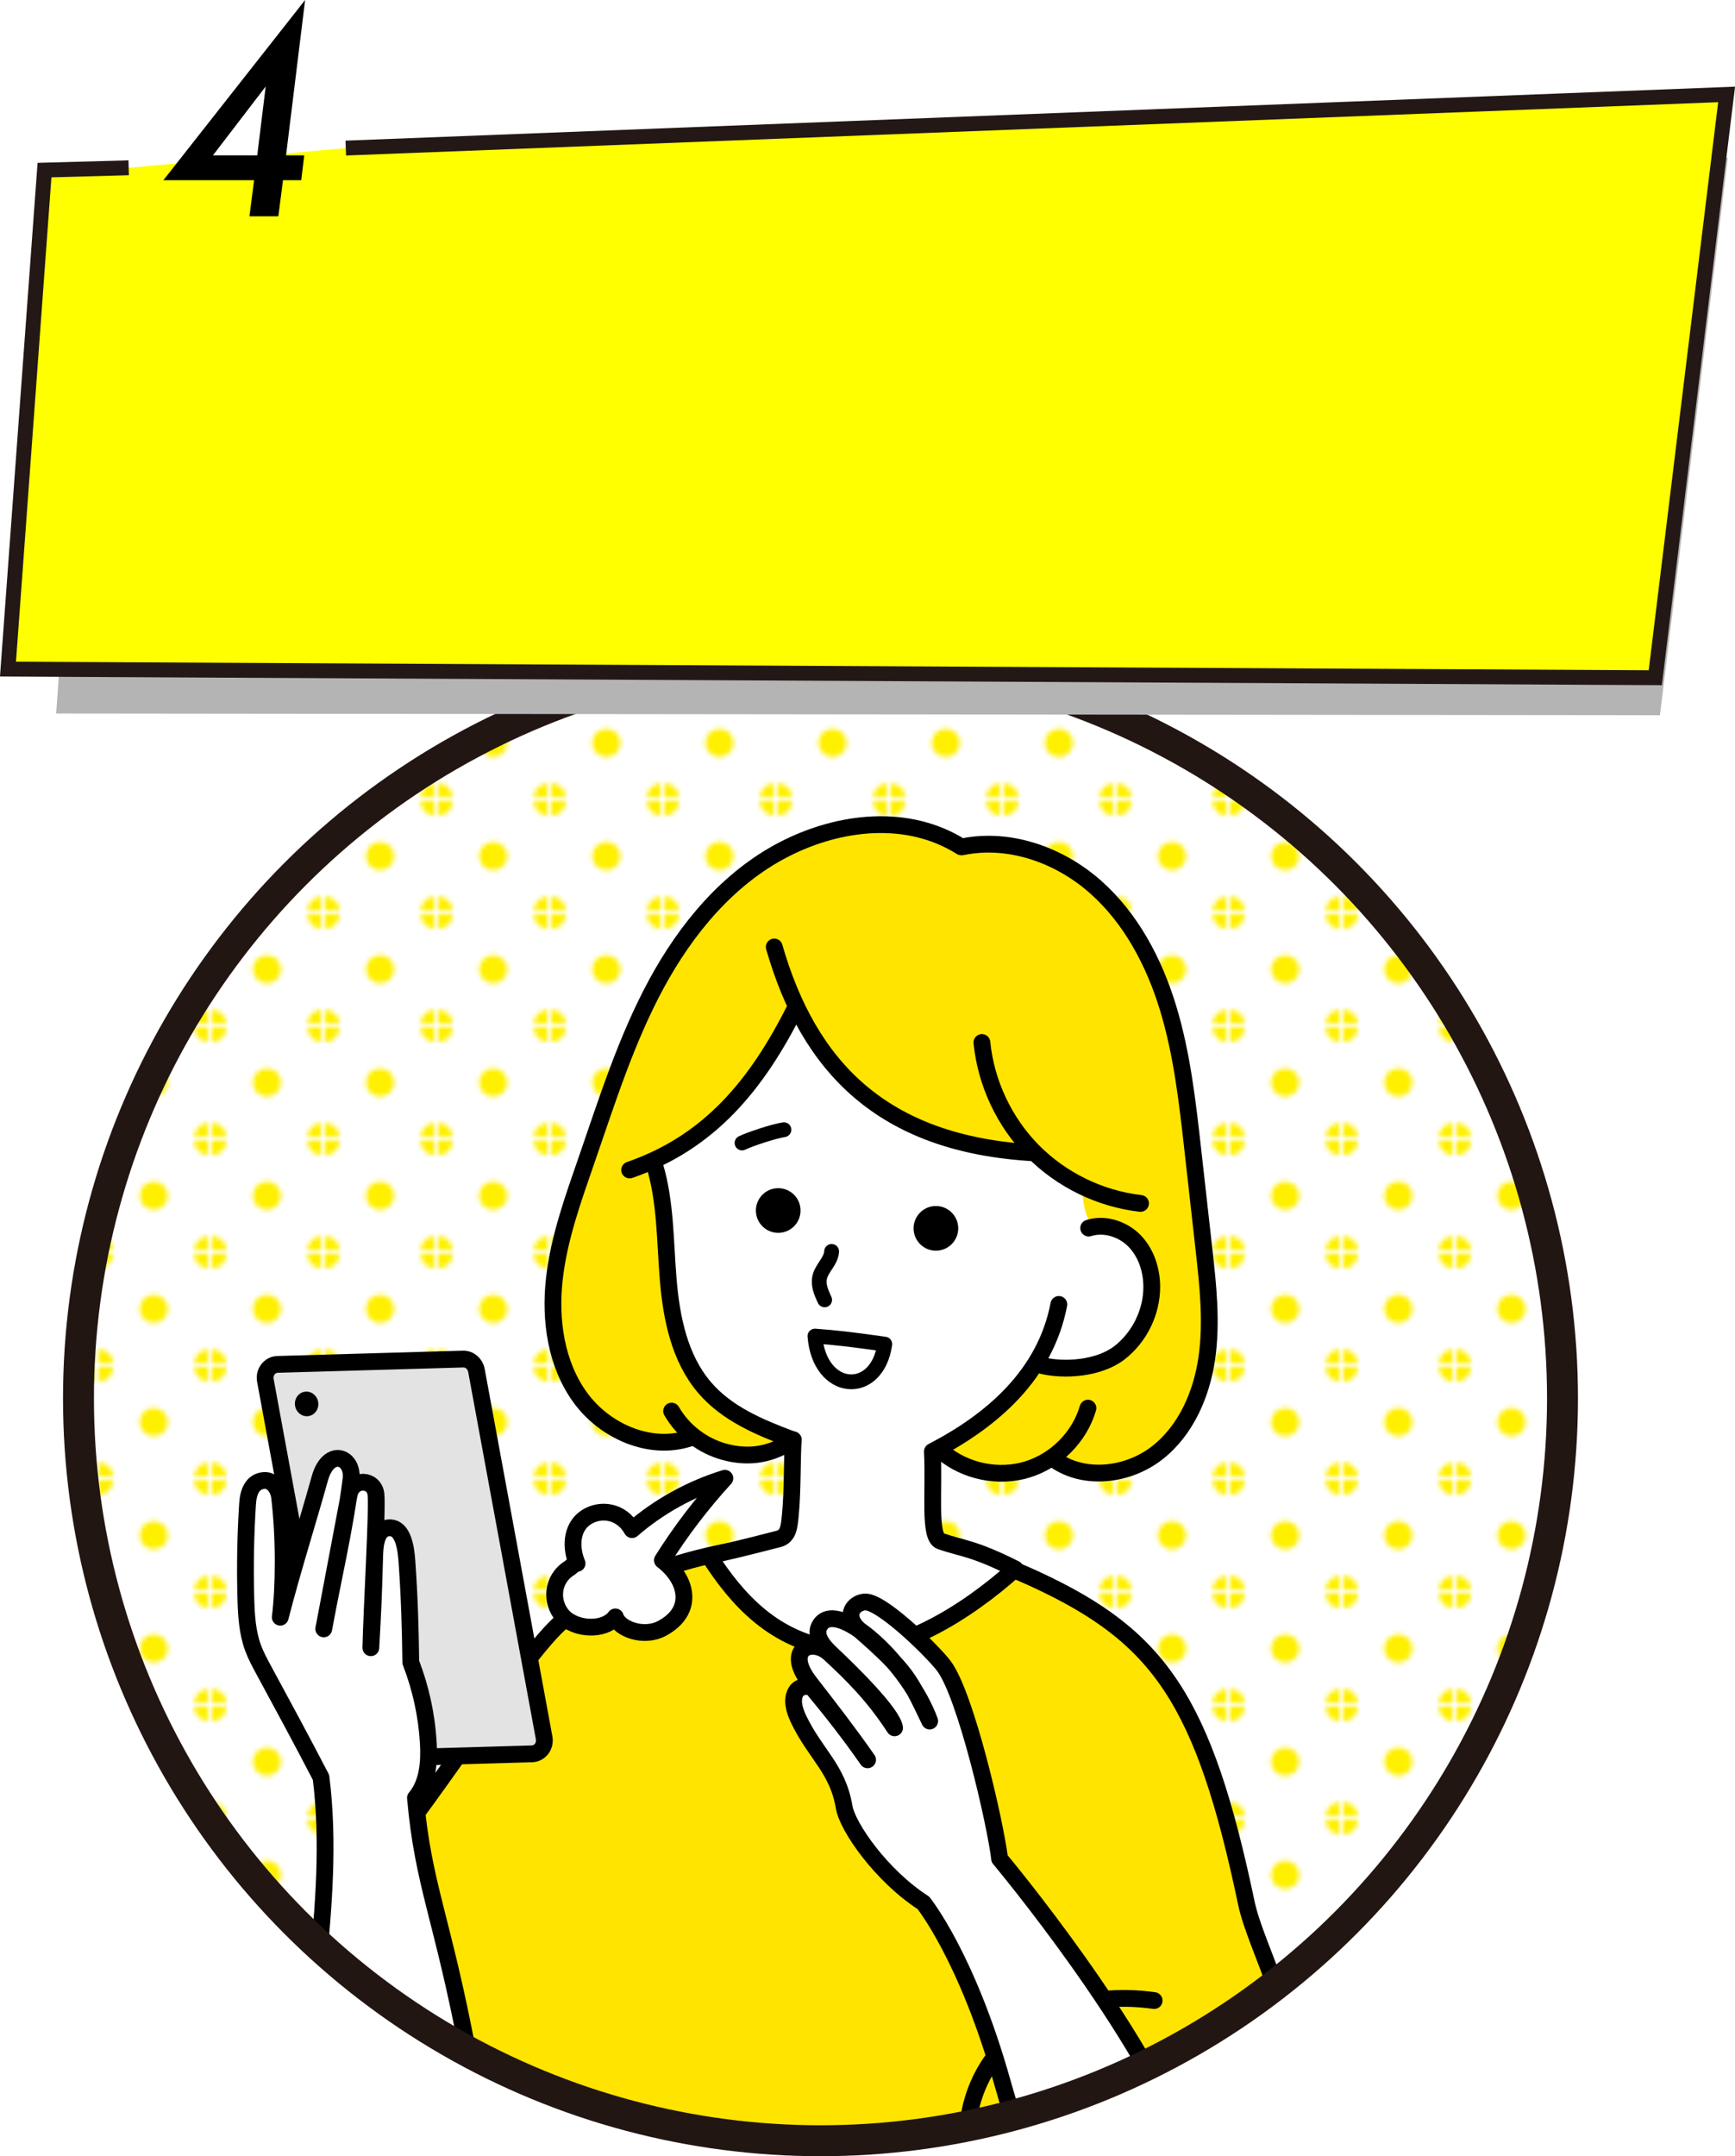<?xml version="1.0" encoding="UTF-8"?><svg xmlns="http://www.w3.org/2000/svg" width="334.93" height="416.02" xmlns:xlink="http://www.w3.org/1999/xlink" viewBox="0 0 334.93 416.02"><defs><style>.cls-1,.cls-2,.cls-3{fill:#fff;}.cls-2,.cls-4,.cls-5,.cls-3,.cls-6,.cls-7{stroke:#000;stroke-linecap:round;stroke-linejoin:round;}.cls-2,.cls-4,.cls-5,.cls-7{stroke-width:3.24px;}.cls-8,.cls-7{fill:#ffe400;}.cls-9{fill:#ff0;stroke:#231815;stroke-width:2.87px;}.cls-9,.cls-10,.cls-11{stroke-miterlimit:10;}.cls-10,.cls-11{stroke:#221613;stroke-width:5.97px;}.cls-10,.cls-12{fill:url(#_新規パターンスウォッチ_1);}.cls-13{isolation:isolate;}.cls-11,.cls-14,.cls-5,.cls-6{fill:none;}.cls-15{fill:#b4b4b5;mix-blend-mode:multiply;}.cls-16{fill:#fff000;}.cls-4{fill:#e3e3e3;}.cls-17{clip-path:url(#clippath);}.cls-3,.cls-6{stroke-width:2.86px;}</style><pattern id="_新規パターンスウォッチ_1" x="0" y="0" width="23.18" height="23.18" patternTransform="translate(-1029.17 -2138.58) scale(.91)" patternUnits="userSpaceOnUse" viewBox="0 0 23.18 23.18"><g><rect class="cls-14" width="23.18" height="23.18"/><g><path class="cls-16" d="M23.18,3V0h-3c0,1.66,1.34,3,3,3Z"/><path class="cls-16" d="M3,0H0V3C1.66,3,3,1.66,3,0Z"/><path class="cls-16" d="M0,20.18v3H3c0-1.66-1.34-3-3-3Z"/><path class="cls-16" d="M23.18,20.18c-1.66,0-3,1.34-3,3h3v-3Z"/></g><path class="cls-16" d="M14.59,11.59c0,1.66-1.34,3-3,3s-3-1.34-3-3,1.34-3,3-3,3,1.34,3,3Z"/></g></pattern><clipPath id="clippath"><circle class="cls-10" cx="158.39" cy="269.8" r="143.24"/></clipPath></defs><g class="cls-13"><g id="_レイヤー_2"><g id="_レイヤー_1-2"><g><g><circle class="cls-12" cx="158.39" cy="269.8" r="143.24"/><g class="cls-17"><g><path class="cls-7" d="M100.99,459.47c1.77-18.73,2.72-36.72,3.74-48.37-11.99,21.28-26.58,23.64-37.9,18.52-14.21-6.42-26.02-36.02,4.14-67.9,9.31-9.84,30.17-42.92,37.65-48.96,10.32-8.33,29.45-15.21,50.4-15.08,13.87,.08,23.64-.98,41.07,7.12,23.71,11.02,32.28,23.2,40.51,62.38,1.84,8.78,10.63,23.2,10.94,42.04,.46,28.25-21.03,37.76-37.76,35.65l-2.29,17.68"/><path class="cls-5" d="M214.79,445.07c-8.15-.41-18.37-6.72-22.21-12.97-15.78-25.68,2.09-50.03,30.22-46.11"/><g><path class="cls-8" d="M185.91,163.32c13.84-2.27,30.16,6.46,37.73,26.94,2.93,7.93,11.78,43.44,8.98,71.74-2.95,29.84-29.29,19.46-29.29,19.46,0,0-11.58,7.9-21.01-1.5,7.35-5.7,14.48-8.86,17.91-16.98,14.96,7.24,34.66-24.85,10.18-26.12-2.69-.14-1.45-6.28-2.37-8.82,0,0,0,.1,.6,.5-3.14-1.91-6.1-4.09-8.26-5.29-18.81-.68-37.81-10.9-46.95-27.26-5.5,12.28-15.34,22.56-26.99,28.75,4.77,12.37,.84,27.13,6.98,38.89,3.83,7.33,10.81,10.99,19.98,14.52-7.11,4.38-13.16,3.67-19.5-.58-12.06,4.96-33.41-9.69-26.23-35.37,7.38-26.37,20.2-70.79,48.38-80.55,9.88-3.42,21.33-3.12,29.86,1.67Z"/><path class="cls-1" d="M153.22,193.82c-4.8,12.74-14.56,23.53-27.14,29.64,3.98,11.41,1.07,24.4,5.36,35.7,3.57,9.41,12.26,16.69,22.1,18.68-.51,6.64,.04,11.78-1.79,18.39-8.91,1.17-8.35,1.52-15.14,4.49,19.93,21.27,32.76,24.73,59.27,2.05-6.32-3.43-9.54-2.74-15.48-4.39-.56-6.48-1.37-11.45-.31-17.88,9.15-2.82,14.57-9.55,19.75-17.16,24.92,4.42,27.52-28.89,10.9-26.56-1.26-2.53-1.97-5.34-1.62-7.68-3.52-2.14-6.86-4.56-9.43-6.69-29.01-1.87-38.02-15.04-46.46-28.58Z"/><path class="cls-6" d="M160.54,241.45c-.08,1.86-1.91,3.2-2.31,5.02-.33,1.47,.32,2.97,.96,4.33"/><path class="cls-6" d="M151.33,217.97c-1.93,.29-6.58,1.82-8.08,2.56"/><path class="cls-3" d="M170.8,259.34c-1.48,10.34-12.64,9.51-13.48-1.55,4.16,.31,6.79,.61,13.48,1.55Z"/><circle cx="180.67" cy="237" r="4.31"/><circle cx="150.23" cy="233.56" r="4.31"/><path class="cls-5" d="M149.46,182.71c6.64,23.05,20.79,38.07,50.11,39.72"/><path class="cls-5" d="M189.55,201.14c.78,7.82,4.31,15.33,9.83,20.93,5.52,5.59,12.98,9.23,20.79,10.12"/><path class="cls-5" d="M153.61,194.36c-7.51,15.03-16.67,26.05-32.06,31.38"/><path class="cls-5" d="M126.4,224.92c2.12,7.1,1.98,14.65,2.6,22.04,.62,7.39,2.18,15.09,6.99,20.73,4.31,5.06,10.56,7.67,16.78,10.01"/><path class="cls-5" d="M204.4,251.68c-2.57,13.42-12.71,22.33-24.41,28.38,.41,7.76-.75,16.49,1.6,17.3,4.27,1.47,6.33,1.3,14.38,5.35-9.34,8.41-23.03,17-34.27,15.55-12.2-1.56-19.36-9.54-24.85-18.08,4.62-1.03,6.45-1.46,13.42-3.25,1.96-.5,2.07-2.39,2.28-4.4,.51-4.92,.33-12.13,.6-14.74"/><path class="cls-5" d="M200.69,263.36c4.73,1.25,11.49,.66,15.37-2.32,3.88-2.98,6.27-7.82,6.28-12.71,0-3.24-1.05-6.55-3.3-8.88-2.25-2.32-5.79-3.48-8.88-2.5"/><path class="cls-5" d="M185.96,163.35c9.03-1.79,18.6,1.66,25.5,7.76,6.9,6.1,11.35,14.57,14.03,23.38s3.72,18.01,4.75,27.16c.72,6.42,1.44,12.85,2.16,19.27,.79,7.02,1.57,14.13,.57,21.11-1.01,6.99-4.03,13.96-9.6,18.3s-13.95,5.41-19.73,1.35"/><path class="cls-5" d="M181.97,280.21c4.44,3.71,10.79,5.01,16.33,3.32s10.1-6.29,11.72-11.84"/><path class="cls-5" d="M185.55,163.39c-10.27-6.46-23.43-5.05-34.21,.5-10.78,5.55-18.89,15.34-24.66,26.01-5.77,10.67-9.44,22.32-13.4,33.78-2.61,7.56-5.38,15.15-6.27,23.1s.32,16.44,5.03,22.9c4.71,6.46,13.43,10.32,21.03,7.82"/><path class="cls-5" d="M129.65,272.26c2.21,3.84,5.99,6.74,10.27,7.88,4.28,1.14,8.21,.67,12.03-1.56"/></g><path class="cls-4" d="M64.3,337.24l-13.07-70.9c-.29-1.59,.82-3.05,2.35-3.09l35.81-1.03c1.25-.04,2.34,.89,2.58,2.18l13.07,70.9c.29,1.59-.82,3.05-2.35,3.09l-35.81,1.03c-1.25,.04-2.34-.89-2.58-2.18Z"/><ellipse cx="59.18" cy="270.88" rx="2.26" ry="2.38" transform="translate(-48.14 15.22) rotate(-10.45)"/><path class="cls-2" d="M80.2,346.9c2.4-2.87,2.7-6.92,2.48-10.65-.31-5.31-1.46-10.56-3.38-15.52-.09-6.86-.26-12.56-.73-19.25-.15-2.17-.54-7-3.6-6.69-2.67,.27-2.61,4.35-2.66,6.13-.19,6.89-.33,10.12-.72,17,.16-7.44,1.3-26.44,.99-29.58-.3-3.04-4.56-3.28-5.19,.09-1.63,8.62-3.26,17.23-4.89,25.85,1.75-9.63,4.07-19.17,5.26-28.89,.53-4.35-4.33-6.19-6.02-.14-2.5,8.94-5.33,17.79-7.64,26.78,.71-5.62,.84-15.1-.14-23.26-.17-1.4-1.26-3.28-3.03-3.12-2.25,.2-3,2.26-3.14,4.52-.39,6.06-.5,12.15-.33,18.22,.09,3.22,.27,6.5,1.38,9.53,.55,1.5,1.31,2.91,2.07,4.31,3.65,6.74,7.31,13.48,11.06,20.71,3.17,25.29-4.47,50.28-1.19,66.99,4.4,22.47,35.63,18.45,29.62-13.51-4.95-26.38-8.72-32.63-10.2-49.53Z"/><path class="cls-2" d="M192.97,358.61c-.85-7.01-6.51-31.46-10.73-37.13-1.96-2.63-11.04-11.61-14.75-12.35-1.74-.35-4.44,1.57-2.59,4.29,.25,.37,.58,.7,.92,1,9.43,8.2,9.84,9.73,13.65,17.64-3.97-10.93-17.46-23.47-21.04-18.7-1.58,2.11,.73,4.5,2.02,5.71,4.02,3.78,11.83,11.49,12.24,14.3-4.01-6.16-8.03-10.17-12.57-14.36-3.34-3.08-8.8-.85-3.84,5.57,3.86,4.99,7.41,9.53,11.2,14.96-3.46-4.97-6.81-9.23-10.34-13.5-.94-1.14-2.87-.58-3.4,.24-1.05,1.6-.39,3.73,.43,5.44,3.28,6.82,7.53,9.5,8.79,16.96,.65,3.83,7.14,13.19,15.28,18.45,0,0,8.5,10.5,15.29,34.76,9.37,33.49,20.31,33.94,28.03,31.2,7.72-2.75,10.15-10.05,7.55-17.62-7.97-23.21-36.15-56.85-36.15-56.85Z"/><path class="cls-2" d="M127.87,301.04c3.53-5.62,7.58-10.92,12.06-15.82-6.57,2.02-12.72,5.41-17.92,9.91-2.13-3.76-6.14-4.04-8.69-2.47-3.29,2.02-3.1,6.24-1.92,8.99-.59-.01-.96,.58-1.46,.9-3.46,2.18-3.67,6.59-1.29,9.26,2.36,2.64,8.02,3,10.14,.16,.72,2.31,5.45,4.13,9.03,2.2,6.3-3.39,4.87-9.43,.06-13.11Z"/></g></g><circle class="cls-11" cx="158.39" cy="269.8" r="143.24"/></g><polyline class="cls-15" points="33.17 45.86 17.34 46.38 10.84 137.67 320.44 138 333.54 30.43 73.55 44.56"/><polyline class="cls-9" points="24.84 32.37 8.59 32.82 1.54 129.1 319.54 130.76 333.31 18.22 66.75 28.57"/><path d="M54.63,34.77l-.9,6.97h-5.58l.9-6.97H31.54L58.9,0l-3.68,29.97h3.51l-.58,4.8h-3.51Zm-4.97-4.8l1.63-13.28-10.18,13.28h8.55Z"/></g></g></g></g></svg>